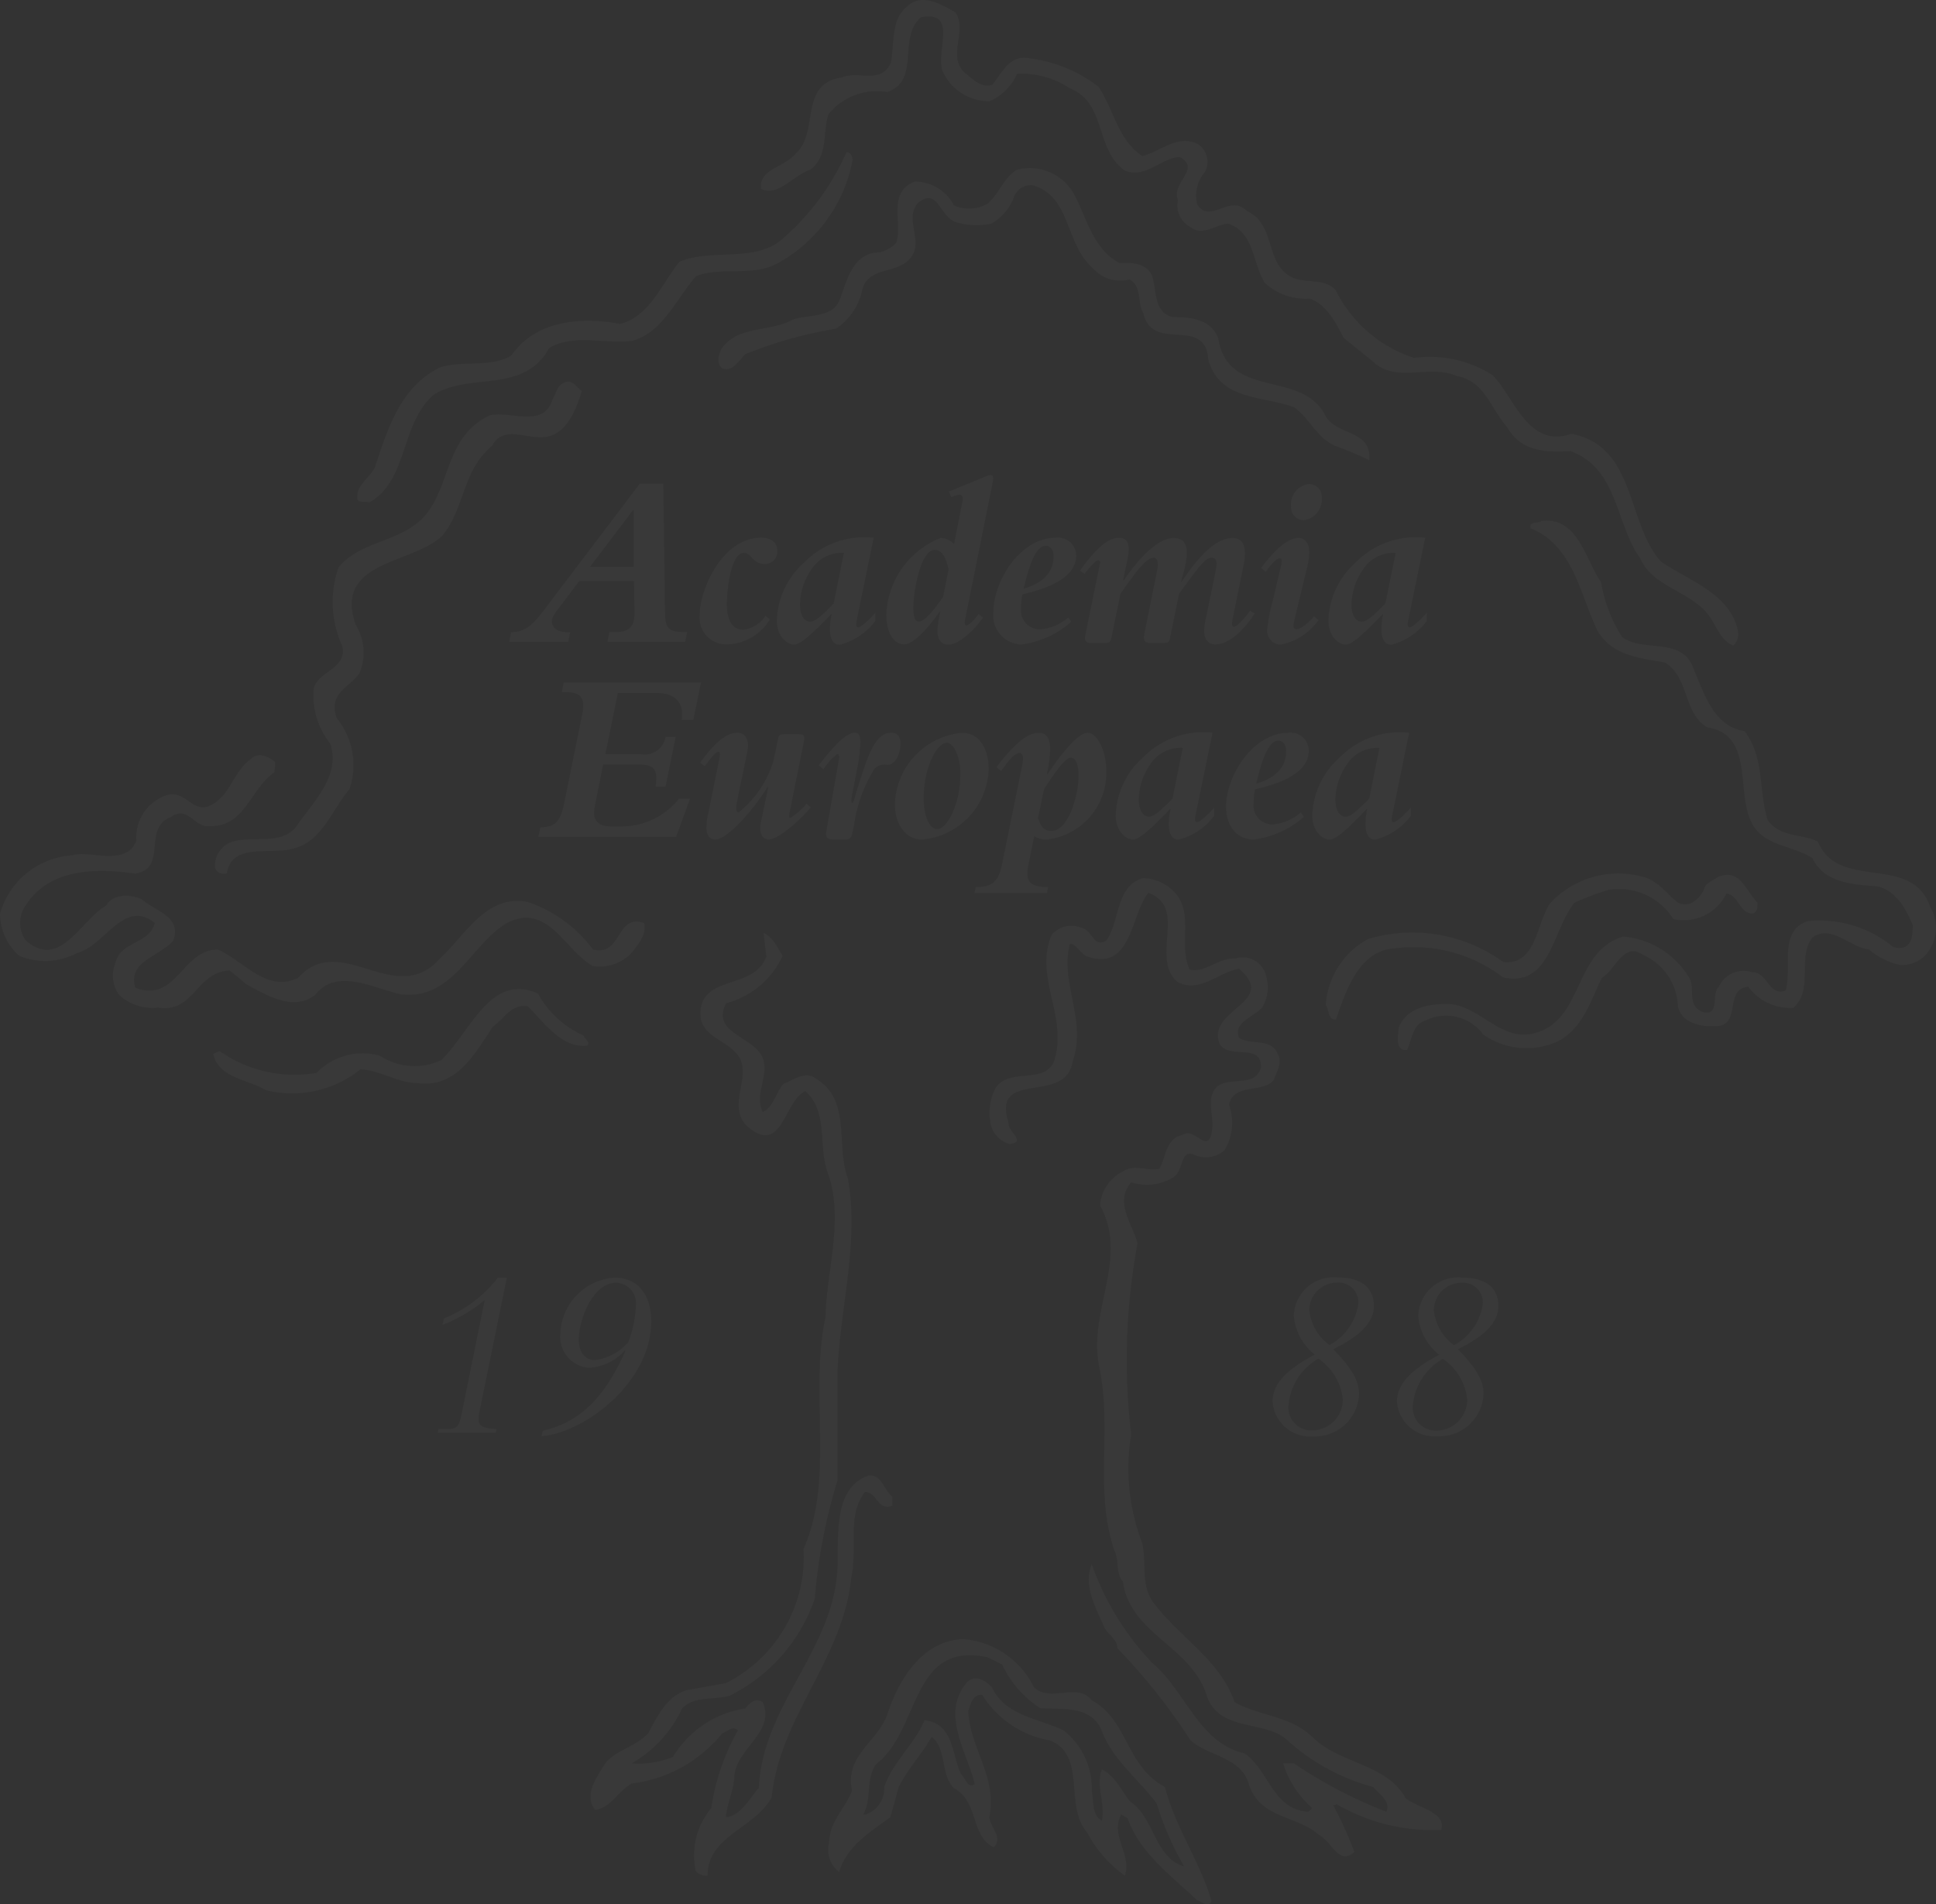<svg xmlns="http://www.w3.org/2000/svg" xmlns:xlink="http://www.w3.org/1999/xlink" width="762.591" height="750.237" viewBox="0 0 762.591 750.237">
  <rect x="0" y="0" width="762.591" height="750.237" fill="#333333" stroke="none"/>
  <defs>
    <clipPath id="clip-path">
      <rect id="Rectangle_167" data-name="Rectangle 167" width="762.591" height="750.237" fill="none"/>
    </clipPath>
  </defs>
  <g id="Group_39" data-name="Group 39" transform="translate(0 0)" opacity="0.03">
    <g id="Group_38" data-name="Group 38" transform="translate(0 0)" clip-path="url(#clip-path)">
      <path id="Path_3526" data-name="Path 3526" d="M363.5,67.814c-4.016,4.1-7.05,7.137-9.3,7.137-2.445,0-4.016-2.75-4.016-6.744A25.216,25.216,0,0,1,356.3,52.36a14.458,14.458,0,0,1,11.273-4.5m11.645-5.959a33.117,33.117,0,0,0-27.491,9.822,31.8,31.8,0,0,0-10.651,22.765c0,6.744,4.464,9.527,6.744,9.527,2.925,0,8.512-5.708,14.667-12h.164a25.675,25.675,0,0,0-.677,6.188c0,3.678,1.375,5.871,3.907,5.871a25.673,25.673,0,0,0,13.991-9.418V71.382c-2.084,2.445-5.675,5.795-6.744,5.795s-.895-1.572-.393-3.743ZM326.351,29.617a5.054,5.054,0,0,0,4.725,5.358c.12.011.24.011.36.011a8.173,8.173,0,0,0,7.028-8.8,5,5,0,0,0-4.518-5.435,4.931,4.931,0,0,0-.567-.022,8.067,8.067,0,0,0-7.028,8.905m9.08,43.195c-2.445,2.837-5.282,5.086-6.832,5.086s-1.462-1.091-.818-3.907l4.8-19.928a31.535,31.535,0,0,0,.982-6.548c0-3.274-1.692-5.566-4.191-5.566-3.711,0-8.632,3.514-14.788,11.863l1.855,1.517c1.768-2.641,4.191-5.337,5.391-5.337s.873,1.55.48,3.4l-3.034,12.812a72.836,72.836,0,0,0-2.335,11.939,5.461,5.461,0,0,0,5.02,5.86l.24.011a23.868,23.868,0,0,0,14.995-9.68Zm-25.177-2.183c-2.728,3.678-5.369,6.319-6.352,6.319s-.895-1.353-.48-3.274l4.365-21.587c1.179-5.795.109-10.095-4.365-10.095-6.493,0-12.812,6.352-20.179,17.232l-.164-.229c3.121-10.346,3.678-17-3.034-17-5.566,0-12.845,6.744-19.589,16.7l-.2-.284,1.692-8.01c1.157-5.588.36-8.512-3.339-8.512-4.213,0-8.993,4.016-15.377,12.932L245,56.158c2.084-2.619,4.365-5.337,5.369-5.337s.818.764.589,1.823l-5.675,27.884c-.393,1.888.426,2.87,2.357,2.87h4.977c2.335,0,2.608-.393,3.121-2.641l3.427-16.763c5.675-8.12,10.095-14.187,13.1-14.187,1.375,0,1.943,1.746,1.462,4.365l-5.162,25.646c-.567,2.837.48,3.536,2.357,3.536h5.086c2.445,0,2.445-.622,2.837-2.641l3.427-16.752c7.137-9.822,10.259-14.187,12.7-14.187,1.375,0,2.052.786,2.052,2.335a15.71,15.71,0,0,1-.393,3.034l-3.743,18.182a25.385,25.385,0,0,0-.764,5.282c0,3.274,1.692,5.315,4.3,5.315,4.693,0,10.171-3.962,15.65-12.147Zm-77.463-21.39c0,6.188-3.994,10.455-11.721,12.7,2.052-8.905,4.693-16.894,8.731-16.894,1.855,0,3.012,1.746,3.012,4.191M238.63,73.27a19.053,19.053,0,0,1-10.913,4.693,7.443,7.443,0,0,1-7.759-7.116,9.111,9.111,0,0,1,.033-1.091,26.567,26.567,0,0,1,.589-5.566c13.1-2.947,21.139-7.847,21.139-15.18a7.1,7.1,0,0,0-7.028-7.181,6.14,6.14,0,0,0-.895.044c-14.307,0-24.653,17.287-24.653,29.15a11.4,11.4,0,0,0,9.767,12.834,10.153,10.153,0,0,0,1.146.1,36.562,36.562,0,0,0,19.731-8.938Zm-49.306-8.185c-3.121,4.78-7.334,9.822-9.364,9.822-1.692,0-2.357-1.462-2.357-5.457,0-6.352,2.837-22.765,8.4-22.765,2.554,0,4.3,2.412,5.457,7.7Zm13.991,6.832c-2.183,2.925-4.016,4.5-4.693,4.5s-.96-.567-.7-1.964L208.836,20.21c.393-1.768.284-3.067-.818-3.067a11.6,11.6,0,0,0-2.619.895l-13.893,5.686,1.091,2.183a11.886,11.886,0,0,1,3.034-.982c1.353,0,1.572,1.211,1.266,2.837L193.623,44.4a7.52,7.52,0,0,0-5.282-2.445,33.978,33.978,0,0,0-21.412,30.208c0,7.17,2.947,11.743,7.05,11.743S184.434,76.1,188.057,70.9h.175a45.011,45.011,0,0,0-1.157,7.53c0,3.6,1.55,5.588,4.365,5.588,4.1,0,9.975-5.588,13.6-10.6Zm-57.12-4.1c-3.994,4.1-7.028,7.137-9.244,7.137-2.445,0-4.016-2.75-4.016-6.744A25.232,25.232,0,0,1,139,52.36a14.328,14.328,0,0,1,11.219-4.5Zm15.77-25.908a33.05,33.05,0,0,0-27.458,9.822,31.727,31.727,0,0,0-10.684,22.765c0,6.744,4.5,9.527,6.744,9.527,2.925,0,8.491-5.708,14.668-12h.2a24.642,24.642,0,0,0-.7,6.188c0,3.678,1.375,5.871,3.907,5.871a25.634,25.634,0,0,0,13.991-9.418V71.382c-2.019,2.445-5.653,5.795-6.744,5.795s-.84-1.572-.393-3.743ZM119.325,72.714a12.015,12.015,0,0,1-8.731,5.391c-4.213,0-6.461-3.536-6.461-10.095,0-4.78,1.375-20.146,6.744-20.146,3.067,0,3.274,4.365,8.043,4.365a4.868,4.868,0,0,0,5.1-4.627c0-.2,0-.382-.011-.568,0-3.209-2.477-5.173-6.264-5.173-15.573,0-24.337,20.626-24.337,30.557a10.45,10.45,0,0,0,9.364,11.437,9.226,9.226,0,0,0,1.735.033,20.054,20.054,0,0,0,16.556-9.822ZM67.443,53.343h-17.2L67.16,31.057h.284Zm.109,5.675.2,12.419c.087,5.762-2.554,7.639-7.443,7.639H57.861l-.786,3.8H87.709l.786-3.8h-.982c-6.461,0-7.639-1.692-7.727-7.476l-.688-51H69.822L31.953,70.575c-4.78,6.264-7.727,8.512-12.812,8.512l-.764,3.8H41.644l.764-3.8H41.142c-5.282,0-7.727-3.656-4.365-7.923l9.189-12.147Z" transform="translate(182.177 169.944)" fill="#fff"/>
      <path id="Path_3527" data-name="Path 3527" d="M346.7,70.354c-4.049,4.1-7.083,7.137-9.3,7.137-2.445,0-4.016-2.728-4.016-6.744A25.109,25.109,0,0,1,339.454,54.9,14.426,14.426,0,0,1,350.7,50.4m11.721-5.959a33.051,33.051,0,0,0-27.458,9.822,31.647,31.647,0,0,0-10.684,22.765c0,6.744,4.5,9.495,6.744,9.495,2.947,0,8.545-5.675,14.668-12h.2a26.506,26.506,0,0,0-.644,6.155c0,3.711,1.353,5.871,3.874,5.871a25.72,25.72,0,0,0,13.969-9.385V73.89c-2.052,2.445-5.653,5.762-6.744,5.762s-.873-1.55-.36-3.711Zm-48.477,7.334c0,6.155-4.016,10.422-11.721,12.7,2.019-8.905,4.693-16.916,8.731-16.916,1.888,0,3.034,1.768,3.034,4.213m5.795,24.009a19.093,19.093,0,0,1-10.913,4.725,7.407,7.407,0,0,1-7.738-7.061,6.7,6.7,0,0,1,.033-1.146,25.966,25.966,0,0,1,.567-5.588c13.1-2.925,21.139-7.814,21.139-15.148a7.085,7.085,0,0,0-7-7.181,6.521,6.521,0,0,0-.928.044c-14.275,0-24.653,17.287-24.653,29.117,0,7.759,4.365,12.932,10.913,12.932a36.36,36.36,0,0,0,19.731-8.905Zm-50.561-5.457c-3.994,4.1-7.028,7.137-9.276,7.137-2.445,0-4.016-2.728-4.016-6.744a25.231,25.231,0,0,1,6.068-15.846,14.426,14.426,0,0,1,11.241-4.5Zm15.77-25.908A33.117,33.117,0,0,0,257.5,54.246a31.652,31.652,0,0,0-10.651,22.765c0,6.744,4.464,9.495,6.744,9.495,2.925,0,8.491-5.675,14.667-12h.2a24.386,24.386,0,0,0-.7,6.155c0,3.711,1.375,5.871,3.907,5.871a25.6,25.6,0,0,0,13.969-9.385V73.868c-2.019,2.445-5.62,5.762-6.712,5.762s-.873-1.55-.426-3.711ZM218.6,66.709c4.213-6.657,8.436-12.419,10.455-12.419s3.143,2.445,3.143,7.334c0,6.548-3.623,21.5-10.761,21.5-2.532,0-4.016-1.462-5.195-5.064Zm-3.82,18.465a8.286,8.286,0,0,0,5.282,1.288,26.447,26.447,0,0,0,23.071-27.283c0-7.53-3.623-14.755-7.334-14.755s-10.171,7.923-15.846,16.37l-.207-.142a48.042,48.042,0,0,0,1.266-9.582c0-4.5-1.462-6.635-4.5-6.635-5.282,0-11.241,6.439-16.7,13.576l1.91,1.484c3.623-5.118,5.588-7.05,7.17-7.05,1.823,0,1.55,2.641,1.091,4.889l-8.01,39.288c-1.375,6.548-3.94,8.6-10.259,8.6l-.5,2.357h28.527l.5-2.357c-7.137,0-9.1-2.183-7.847-8.491ZM171.215,70.136c0-11.83,5.086-21.728,9.08-21.728,2.816,0,5.369,5.675,5.369,12.147,0,12.114-5.369,21.827-9.08,21.827-3.143,0-5.369-5.14-5.369-12.2m-11.35,2.335c0,8.207,4.365,13.991,10.651,13.991a28.773,28.773,0,0,0,26.3-27.687c0-8.731-4.136-14.362-10.455-14.362a29.044,29.044,0,0,0-26.5,28.047M131.719,58.8a25.943,25.943,0,0,1,5.391-5.959c1.266,0,.677,2.248.393,3.82L132.9,82.937c-.48,2.75.229,3.536,2.75,3.536h4.365a2.6,2.6,0,0,0,3.023-2.084,2.49,2.49,0,0,0,.044-.491l.7-3.121a56.991,56.991,0,0,1,8.01-22.121,5.327,5.327,0,0,1,5.086-1.55c2.816,0,5.195-3.8,5.195-8.4,0-2.75-1.288-4.3-3.536-4.3-5.675,0-8.6,6.744-12.114,17.876l-1.888,5.871c-.764,3.034-1.091,3.907-1.462,3.907s-.36-.677-.284-1.943l2.052-10.651A66.419,66.419,0,0,0,146.3,48.189c0-2.619-.677-3.8-2.183-3.8-3.339,0-8.436,5.173-14.275,12.9ZM107.011,80.012c-.764,3.8.7,6.461,3.034,6.461,3.711,0,11.35-6.461,16.719-12.616l-1.659-1.55a26.258,26.258,0,0,1-6.264,5.566c-.764,0-.764-.393-.48-1.888l5.675-28.156c.5-2.183,0-2.837-2.357-2.837H116.7c-2.084,0-2.554.306-2.837,1.768l-1.855,8.8A41.407,41.407,0,0,1,98.324,75.789c-.895,0-1.288-1.091-.7-3.907l4.213-20.55c.764-3.678-.7-6.919-3.94-6.919-4.365,0-9.08,3.907-14.755,11.83L85,57.6c2.357-3.121,4.245-5.653,5.118-5.653,1.157,0,.84,1.375.36,3.8l-4.1,20.353a24.929,24.929,0,0,0-.764,5.675c0,3.034,1.233,4.693,3.514,4.693,4.584,0,14.362-10.761,20.626-20.735l.2.2ZM44.958,56.941H58.873c6.319,0,7.7,2.052,6.712,8.731h3.94l3.994-19.644H69.524A8.312,8.312,0,0,1,60,52.893l-.055-.011H45.831l4.922-24.14H65.7c5.566,0,11.35,2.019,10.171,10.651h4.584l3.034-14.755H29.418l-.786,3.8H30.4c6.046,0,7.508,2.75,6.319,8.6L29.691,71.664c-1.462,7.225-3.121,9.975-9.473,9.975l-.786,3.8H73.7L79.161,70.4H74.8A28.8,28.8,0,0,1,52,81.311H48.287c-5.369,0-7.814-2.281-6.635-7.923Z" transform="translate(192.636 244.244)" fill="#fff"/>
      <path id="Path_3528" data-name="Path 3528" d="M90.892,71.525a20.839,20.839,0,0,1-13.151,7.083c-3.852,0-6.352-3.176-6.352-7.978,0-7.781,5.391-22.481,14.788-22.481a8.122,8.122,0,0,1,7.748,8.469c-.011.2-.022.382-.044.578A47.076,47.076,0,0,1,90.9,71.525M56.722,108.631c16.665-1.353,43.195-20.943,43.195-45.3,0-10.6-5.369-17.2-14.395-17.2A22.921,22.921,0,0,0,64.11,68.109,12.252,12.252,0,0,0,74.969,81.62l.36.033a20.3,20.3,0,0,0,14.187-6.832l.2.229c-7.868,17.625-17.287,27.905-32.544,31.4Zm-17.2-62.479A51.254,51.254,0,0,1,18.274,62.194l-.567,2.554a60.033,60.033,0,0,0,16.61-9.757L25.182,100.02c-1.091,4.976-1.713,5.762-6.122,5.762h-2.9L15.8,107.3H38.65l.36-1.517c-6.712-.393-7.781-1.6-6.8-6.548L43.059,46.119Z" transform="translate(156.601 457.193)" fill="#fff"/>
      <path id="Path_3529" data-name="Path 3529" d="M112.983,78.274A21.95,21.95,0,0,1,122.6,94.436a12.178,12.178,0,0,1-12.114,12.081,9.009,9.009,0,0,1-9.32-8.676c-.011-.338,0-.677.022-1.015a23.463,23.463,0,0,1,11.808-18.553m4.442-5.369a19.542,19.542,0,0,1-7.978-13.915A10.907,10.907,0,0,1,120.48,48.306a7.743,7.743,0,0,1,8.261,7.181,7.547,7.547,0,0,1,0,.993,21.841,21.841,0,0,1-11.3,16.37m1.517,1.626c9.887-4.922,15.933-10.171,15.933-17s-4.5-11.219-14.307-11.219a15.707,15.707,0,0,0-17.221,14.035c-.033.338-.055.677-.065,1.026a21.808,21.808,0,0,0,8.261,15.344C102.833,81.3,94.921,86.972,94.921,95.124a14.776,14.776,0,0,0,15.824,13.653l.218-.022A17.373,17.373,0,0,0,129.036,92.1v-.066c0-5.729-3.481-10.739-10.095-17.57M63.993,78.208a22.055,22.055,0,0,1,9.615,16.163,12.186,12.186,0,0,1-12.081,12.081,9.021,9.021,0,0,1-9.353-8.665c-.011-.338,0-.688.022-1.026A23.394,23.394,0,0,1,64,78.208m4.365-5.369a19.638,19.638,0,0,1-7.978-13.915A10.976,10.976,0,0,1,71.468,48.24a7.743,7.743,0,0,1,8.261,7.181,7.547,7.547,0,0,1,0,.993,21.9,21.9,0,0,1-11.35,16.37m1.55,1.626c9.887-4.889,15.933-10.171,15.933-17S81.334,46.188,71.556,46.188a15.662,15.662,0,0,0-17.178,14c-.044.349-.065.709-.076,1.059a21.844,21.844,0,0,0,8.24,15.344c-8.731,4.638-16.61,10.313-16.61,18.465a14.764,14.764,0,0,0,15.682,13.784l.317-.022A17.376,17.376,0,0,0,80,92.188V92.1c0-5.73-3.46-10.739-10.095-17.57" transform="translate(455.329 457.058)" fill="#fff"/>
      <path id="Path_3530" data-name="Path 3530" d="M104.194,4.969c4.66,7.563-3.274,16.556,3.274,23.409,3.274,2.5,6.461,6.439,11.153,5.031,3.6-4.365,6.854-12.223,14.788-10.422A56.274,56.274,0,0,1,160.42,34.118c6.122,8.993,7.563,20.877,17.287,27.349,7.246-1.8,13.347-8.261,21.27-5.031a8.25,8.25,0,0,1,3.47,11.143l-.2.349a14.243,14.243,0,0,0-2.892,12.594c5.064,7.956,12.954-4.3,19.448,2.554,11.917,5.391,6.854,20.855,18.04,26.247,5.369,2.5,13.292,0,17.254,5.391a52.665,52.665,0,0,0,30.634,26.279,45.892,45.892,0,0,1,31,6.832c8.294,8.294,14.056,29.149,30.972,23.049,25.6,5,21.608,34.923,35.3,50.365,11.153,7.563,27.01,12.594,30.274,26.956a6.162,6.162,0,0,1-1.8,6.155c-5.762-2.5-6.832-9.025-10.793-13.325-7.923-8.654-20.943-10.062-25.941-21.216-9.757-13.685-8.632-35.272-27.4-42.1-9.691.7-19.786,0-24.871-9.385-6.461-7.192-8.993-18.323-19.786-20.124-11.186-5.031-24.173,3.274-33.526-6.122l-11.186-8.993c-2.87-5.762-6.832-13.325-13.325-15.453a23.69,23.69,0,0,1-17.625-6.122c-5.064-7.923-3.994-19.786-14.449-23.409-5.031.393-10.062,5.064-14.755,1.462a9.683,9.683,0,0,1-5.064-10.793c-2.87-6.832,9.364-12.256.731-16.916-7.53.36-13.325,8.632-21.608,5.391-11.885-8.261-7.192-26.618-21.608-32.4A34.216,34.216,0,0,0,128.4,29.109,21.209,21.209,0,0,1,117.585,39.9,20.062,20.062,0,0,1,99.567,29.109C95.2,21.917,106.061,3.9,90.575,6.824c-9.385,7.9,0,24.817-13.347,29.466a24.345,24.345,0,0,0-23.071,8.654c-2.5,7.192,0,16.523-7.192,21.925-6.832,2.183-12.616,10.793-19.426,7.563-1.091-7.923,9.669-8.632,13.685-14.024,9.331-8.261,1.091-27.349,17.985-29.881,6.832-2.87,15.486,2.892,19.448-5.762,1.43-7.563,0-17.287,6.493-22.285,5.675-5.413,13.587-.753,19.044,2.488" transform="translate(272.239 -0.003)" fill="#fff"/>
      <path id="Path_3531" data-name="Path 3531" d="M167.053,18.326C171.418,27.319,174.278,38.451,184,43.5c6.1-.36,12.256.36,13.325,7.192,1.091,4.693.731,12.932,7.923,14.056,7.225,0,15.148,1.091,17.647,8.632,3.962,23.747,32.063,12.223,41.787,29.466,3.962,8.993,18.749,5.762,17.647,18.323q-6.172-3-12.627-5.369c-7.563-2.554-10.793-11.153-16.948-15.486-12.594-4.66-29.171-2.532-33.831-18.716-1.091-17.625-21.979-2.5-25.581-18.356-2.532-3.962-.36-10.422-5.391-13.292A14.467,14.467,0,0,1,173.5,45.588c-11.153-9.724-8.6-28.44-23.747-32.74a7.138,7.138,0,0,0-7.639,5.391,20.6,20.6,0,0,1-8.654,9.724,27.551,27.551,0,0,1-14.362-.731c-6.155-2.532-6.886-14.056-14.788-7.17-5.064,6.439,2.5,14.722-2.532,21.194C96.749,48.109,85.2,44.529,82.671,53.871A24.36,24.36,0,0,1,72.216,69.357,167.292,167.292,0,0,0,36.551,79.386c-2.5,2.532-5.391,7.563-9.364,5.391-2.183-2.183-1.091-5.391,0-7.563,6.493-9.331,19.48-6.461,28.1-11.492,6.493-2.183,16.217-.338,18.749-8.632C76.571,50.2,78.7,41.244,86.993,39.444a12.407,12.407,0,0,0,9.025-3.94c2.532-7.923-3.623-19.786,7.192-24.14a17.453,17.453,0,0,1,15.519,9.364,14.555,14.555,0,0,0,13.292-.677c4.365-3.656,6.155-10.117,11.546-13.347a20.017,20.017,0,0,1,23.409,11.524" transform="translate(257.028 60.151)" fill="#fff"/>
      <path id="Path_3532" data-name="Path 3532" d="M207.982,8.907a58.791,58.791,0,0,1-29.6,40.445c-9.636,5.315-22.089,1.157-31.987,5C138.759,63,133.106,76.81,121.079,79.865c-10.913,1.288-22.994-2.87-32.6,2.816-9.822,18.3-31.474,9.364-45.585,18.5-13.151,11.612-9.822,33.755-25.373,42.409-1.375-1.091-5.086.84-4.584-2.39-.109-5.031,5.391-7.639,7.028-11.885,5.064-15.279,10.095-31.256,25.264-38.873,8.731-3.176,20.179.229,28.375-4.835,9.636-13.969,27.742-15.279,42.78-12.452,11.634-2.7,16.577-16.163,23.464-24.479,12.168-5.227,28.866.2,39.681-8.261a96.963,96.963,0,0,0,26.1-34.923c1.8.087,2.445,1.964,2.39,3.372" transform="translate(127.81 54.434)" fill="#fff"/>
      <path id="Path_3533" data-name="Path 3533" d="M152.3,17.481c-2.183,7.192-5.795,16.556-13.718,17.985s-16.916-5.031-21.608,3.6c-11.524,9.364-10.793,24.479-19.448,35.239C86,85.831,54.3,84.03,63.272,109.611a20.814,20.814,0,0,1,1.462,19.055c-4.365,6.1-12.256,7.53-8.993,17.625a29.2,29.2,0,0,1,5.031,28.08c-6.832,7.9-10.815,20.855-22.318,23.387-8.632,2.532-24.14-2.532-25.941,9.724-2.892.7-5.064-1.091-4.725-3.623a10.052,10.052,0,0,1,7.225-8.971c7.923-2.183,18.378,1.43,24.511-5.391,6.493-9.757,18.018-20.179,13.685-33.133a30.474,30.474,0,0,1-6.493-21.958c2.183-6.832,13.325-7.563,11.186-16.577a41.747,41.747,0,0,1-1.43-30.917c8.993-10.793,24.85-9.724,34.2-20.517,10.117-12.256,7.956-30.939,25.21-39.288,7.639-2.183,21.641,5.391,24.9-6.461,1.8-2.87,1.8-6.1,5.73-6.832,2.532-.393,3.962,2.5,5.795,3.6" transform="translate(76.866 136.582)" fill="#fff"/>
      <path id="Path_3534" data-name="Path 3534" d="M130.533,43.081a58.568,58.568,0,0,0,8.24,21.554c8.731,6.493,24.173-.7,28.495,13.347,3.962,8.971,7.639,21.925,19.786,23.726,7.923,10.455,5.457,23.049,9.025,34.923,5.031,7.225,13.718,5.391,19.873,8.654,8.207,19.786,37.105,4.3,44.3,25.886a15.759,15.759,0,0,1,.338,15.486,12.642,12.642,0,0,1-12.223,7.192,26.32,26.32,0,0,1-12.277-6.122c-7.563-.7-14.755-10.062-22.34-4.66-6.1,7.923.731,20.517-7.53,27.709a20.47,20.47,0,0,1-17.68-8.294c-9.724.731-2.532,15.115-12.594,15.486-6.122.338-13.718-1.091-15.18-7.923A22.918,22.918,0,0,0,147.078,189.9c-7.639-5.391-10.815,5.795-16.185,8.993-4.365,8.654-7.225,19.426-16.97,24.85a29.6,29.6,0,0,1-29.881-2.532,18.055,18.055,0,0,0-22.678-5.457c-5.031,1.462-5.457,7.639-7.192,11.546-5.064.731-3.6-6.122-3.274-9.025,3.274-7.9,12.649-9.364,20.572-8.993,12.223,1.462,20.212,15.519,33.831,11.153,18.356-5.73,14.416-31.649,33.831-37.8a33.711,33.711,0,0,1,26.3,16.577c2.183,3.962-1.091,10.062,4.638,12.987,7.639,2.5,3.623-6.886,6.832-9.757a10.715,10.715,0,0,1,13.041-5.762c6.461,0,6.461,9.724,13.325,7.225,2.5-9.385-2.87-23.409,8.654-27.349A45.646,45.646,0,0,1,245.4,186.613a6.29,6.29,0,0,0,5.064,0c2.925-1.8,2.554-5.031,2.925-8.261-2.554-6.122-6.548-14.024-14.416-15.486-9.757-.731-20.572-1.43-25.264-11.153-7.923-5.031-19.055-4.66-23.747-13.663-6.548-12.223,1.091-34.923-17.647-37.8-9.756-6.1-6.854-19.393-16.577-25.515-9.757-1.823-20.877-2.554-26.672-12.649-6.832-14.024-9.364-33.417-26.334-40.27-.731-2.892,2.87-1.8,4.365-2.892,14.417-1.768,17.287,15.486,23.464,24.14" transform="translate(500.137 186.296)" fill="#fff"/>
      <path id="Path_3535" data-name="Path 3535" d="M108.457,29.993l-.338,3.962C98.362,40.808,96.572,55.6,82.538,55.2c-6.155.731-8.316-8.294-15.148-3.6C55.865,55.967,66.3,71.725,53.333,73.919,37.847,71.736,19.5,71.736,10.084,86.513a11.917,11.917,0,0,0,0,13.664c13.576,11.885,21.641-7.9,31.725-13.664,2.87-5.031,10.095-4.365,14.056-2.5,5.031,4.66,16.217,6.832,12.256,16.523-5.762,6.122-18.04,8.294-14.788,18.356,16.228,6.122,18.389-15.082,32.445-15.082,10.095,4.365,19.448,17.287,31.649,11.153,16.916-18.716,38.2,12.256,55.843-7.563,10.062-9.331,18.378-25.548,34.6-22.318a52.729,52.729,0,0,1,25.679,18.727c11.524,2.892,9.025-14.395,20.179-10.422,1.091,4.693-2.5,8.632-5.391,12.256a17.476,17.476,0,0,1-14.788,4.693c-11.153-6.122-17.68-25.243-33.9-16.948-14.395,8.632-21.216,30.557-41.765,28.08-10.455-2.183-25.243-10.793-33.831.338-8.654,6.493-19.142,0-27.032-4.3l-6.493-5.391c-13.041.306-14.133,16.861-28.156,14.613a19.64,19.64,0,0,1-15.442-4.977,13.046,13.046,0,0,1-1.462-12.594c1.768-8.632,13.663-7.53,15.486-15.824-12.277-9.691-19.448,8.993-30.634,11.885A26.515,26.515,0,0,1,7.607,106.31,22.274,22.274,0,0,1,0,89.743,31.646,31.646,0,0,1,28.495,66.705c6.8-2.183,21.216,4.66,25.21-5.762A17.55,17.55,0,0,1,64.858,43.3c8.261-3.274,10.815,7.563,18.356,3.6,7.956-4.3,8.316-12.954,15.879-18.323,2.892-2.892,7.192-.36,9.364,1.408" transform="translate(0 270.244)" fill="#fff"/>
      <path id="Path_3536" data-name="Path 3536" d="M186.559,43.013c4.365,2.183,7.956-1.091,10.095-4.66.36-2.892,3.623-3.994,5.762-5.457,8.654-3.6,10.815,5.457,15.519,10.095,0,1.8,0,3.6-1.823,4.365-5.391,0-5.391-7.192-10.422-7.923A18.675,18.675,0,0,1,184.781,49.5a25.331,25.331,0,0,0-25.548-11.524,114.967,114.967,0,0,0-13.38,5.064c-8.654,10.455-9.364,33.449-28.1,29.466a58.021,58.021,0,0,0-42.5-11.492c-14.416.7-19.448,16.916-23.409,28.08-3.274,0-2.532-3.6-3.994-5.762A32.054,32.054,0,0,1,64.417,57.386a60.894,60.894,0,0,1,53.312,8.993c12.987,1.43,12.987-14.755,18.411-23.016a36.625,36.625,0,0,1,38.2-10.062c5.729,2.5,7.563,6.1,12.256,9.691" transform="translate(474.363 312.576)" fill="#fff"/>
      <path id="Path_3537" data-name="Path 3537" d="M153.6,54.071c.36,1.43,2.87,2.5,1.408,3.962-10.062,1.091-16.894-9.025-23.387-15.486-6.493-1.091-9.025,4.638-13.718,7.923-7.192,10.761-14.395,24.479-29.881,22.285-7.639,0-14.417-5-22.34-5.391a43.012,43.012,0,0,1-37.105,8.261c-7.192-4.267-19.087-5-20.877-14.395l2.5-1.091a51.325,51.325,0,0,0,38.2,8.6,25.188,25.188,0,0,1,24.893-6.766,25.015,25.015,0,0,0,24.14,1.8c11.153-10.422,19.448-34.923,38.2-26.247a38.186,38.186,0,0,0,18.018,16.556" transform="translate(76.303 353.913)" fill="#fff"/>
      <path id="Path_3538" data-name="Path 3538" d="M108.1,36.752c8.6,8.294,1.8,21.248,6.461,30.972,6.122,1.43,11.186-4.693,18.018-4.365a9.492,9.492,0,0,1,11.928,6.166,9.916,9.916,0,0,1,.327,1.364,15.072,15.072,0,0,1-1.8,11.885c-3.274,3.623-11.524,5.762-9.025,11.885,4.693,2.87,12.616,0,15.148,6.1,2.183,3.6-.36,7.192-1.462,10.455-4.267,5.369-15.824,1.091-17.647,9.724a20.873,20.873,0,0,1-1.768,17.963,11.1,11.1,0,0,1-11.917,1.823c-5.391-2.532-4.3,6.1-7.9,8.632a19.945,19.945,0,0,1-16.948,2.183c-6.832,7.923.7,16.577,2.5,24.118a249.757,249.757,0,0,0-2.5,75.2A82.132,82.132,0,0,0,95.876,293.7c1.8,7.9-.731,16.894,4.66,23.747,10.455,13.685,25.974,22.318,31.725,38.873,9.364,5.369,21.979,5.369,30.557,13.663,10.815,10.793,29.2,10.422,36.756,24.118,4.693,3.962,16.217,5.391,14.056,12.561A75.073,75.073,0,0,1,172.542,396.6l-1.43.36a144.448,144.448,0,0,1,8.294,18.356c-6.122,5.762-8.993-4.365-14.078-6.8-8.567-7.639-22.678-6.155-27.349-19.447-2.892-11.153-15.486-11.153-23.071-17.647a232.984,232.984,0,0,0-28.833-36.309c0-3.6-3.6-5.457-5.031-7.923-3.274-7.9-8.632-16.577-5.064-25.21a109.267,109.267,0,0,0,23.78,38.84c13.325,11.186,18.378,31.649,36.429,35.665,9.724,6.8,11.132,22.285,25.177,23.016l1.462-1.43a39.2,39.2,0,0,1-11.492-17.647H155.6a183.311,183.311,0,0,0,36.429,19.087c1.8-4.3-2.892-6.854-5.064-9.724a81.915,81.915,0,0,1-34.6-19.055c-8.971-7.192-25.908-2.892-30.972-16.577-5.762-19.753-30.274-24.446-33.166-45.334-2.837-3.208-1.43-8.261-3.209-11.863-8.316-24.118-.764-47.866-6.155-73.021-4.365-21.979,11.885-42.464.36-63.3a16.292,16.292,0,0,1,8.993-13.347c4.693-3.209,9.385,0,14.449-1.091,2.5-4.66,2.5-11.885,8.993-13.325,5-3.274,9.724,7.563,11.524-.731,1.43-6.461-2.532-12.954,1.8-17.985,5.031-4.693,15.519.36,17.647-7.923.36-10.761-15.519-1.43-16.916-11.492-1.462-11.885,23.049-14.755,8.261-27.349-8.261,1.43-15.846,10.095-24.479,5.031C99.051,62.7,113.806,43.278,98.32,37.5c-6.832,7.923-6.493,30.972-23.78,25.177-2.892-.731-4.671-5.369-7.192-5.031-3.962,15.486,6.832,29.881,1.091,46.425-2.87,17.254-32.063,2.5-25.21,24.118-.338,3.274,7.192,7.53.36,8.261a10.463,10.463,0,0,1-7.563-8.632,21.477,21.477,0,0,1,2.183-13.685c6.1-8.294,20.517-.36,23.387-11.863,4.365-16.916-8.261-32.042-1.43-48.2a10.209,10.209,0,0,1,11.524-2.892c5.064,1.091,4.693,8.261,10.117,5.031C87.2,48.287,85.432,34.624,96.225,31.7a17.475,17.475,0,0,1,11.885,5.064" transform="translate(354.059 314.242)" fill="#fff"/>
      <path id="Path_3539" data-name="Path 3539" d="M97.026,42.641A34.142,34.142,0,0,1,74.708,61.357C68.553,73.58,86.571,74.311,89.463,83.675c1.8,7.53-3.6,13.292-.338,20.517,4.3-1.823,5.031-7.563,8.261-11.153,3.962-1.43,8.632-5.391,12.987-1.823,13.685,8.294,7.563,26.279,12.256,38.873,4.66,24.479-2.892,50.725-3.994,75.913V249.2a220.3,220.3,0,0,0-8.993,46.8,67.121,67.121,0,0,1-33.5,38.142c-6.155,1.8-14.078,0-18.749,5.031A48.116,48.116,0,0,1,37.57,360.754a35.678,35.678,0,0,0,16.217-2.5,40.28,40.28,0,0,1,28.484-19.1c1.8-2.183,3.94-4.3,6.854-2.532,5.391,11.885-10.848,18.356-11.186,29.881-.36,5.391-2.87,10.095-3.274,15.486,5.762-.393,9.364-7.563,12.954-11.524,1.462-32.74,29.542-54.327,30.972-86.728.393-13.664-1.43-31.649,12.277-36.341,5.391-.338,5.708,5.391,9.364,8.294v3.6c-6.155,2.183-5.795-5.391-10.815-5.391-7.192,8.993-2.87,23.016-5.391,33.831-3.274,32.041-28.135,54.687-31.332,86.39-6.854,12.594-25.243,15.093-25.243,30.918a5.511,5.511,0,0,1-4.693-1.8,28.968,28.968,0,0,1,6.122-24.817,88.121,88.121,0,0,1,10.455-30.557c-1.8-2.183-3.962.36-6.122,1.091a54.434,54.434,0,0,1-35.665,19.786c-5.762,3.274-7.923,9.385-14.417,10.422-4.66-6.122.731-12.954,3.962-18.356,4.365-5.369,11.885-6.461,16.916-11.863,3.623-6.493,6.886-14.024,14.788-16.916l15.879-2.87a55.653,55.653,0,0,0,30.557-52.9c12.278-27.371,2.183-61.551,8.654-91.421.338-18.324,7.563-38.841.7-57.2-3.6-10.422.36-23.78-8.654-31.649-8.632,3.962-8.993,25.941-23.049,13.685-8.261-8.294,2.892-20.517-3.962-28.375C73.977,75.381,64.592,74.29,64.592,65.33c.36-15.486,20.91-8.993,25.974-22.318l-1.091-9.331c3.6,1.408,5.457,5.73,7.563,8.971" transform="translate(211.286 333.891)" fill="#fff"/>
      <path id="Path_3540" data-name="Path 3540" d="M92.67,66.348c-30.557-6.548-26.3,28.778-43.926,42.1-4.365,6.461-1.43,13.663-5.064,19.786h1.091a10.779,10.779,0,0,0,7.192-10.793c3.274-9.724,12.256-17.287,15.846-26.279C79.334,92.256,78.6,104.828,82.226,112.38c1.768,1.462,2.5,5.795,5.391,3.962C84.725,103.748,73.561,87.967,85.085,75.7c3.274-2.554,6.854,0,9.364,2.5,5.064,11.153,18.411,12.256,28.135,16.916a29.023,29.023,0,0,1,11.153,23.726c.731,3.994,0,9.756,3.962,11.917,1.43-6.832-2.532-14.056,0-20.146,5.064,2.183,7.9,8.6,11.153,12.594,9.757,6.461,9.385,21.925,21.248,25.548a119.1,119.1,0,0,1-10.815-24.817c-7.563-10.095-17.625-17.287-21.979-29.542-4.638-8.971-15.115-7.563-23.747-7.923A40.891,40.891,0,0,1,98.432,69.229m12.616,8.993c6.461,6.122,16.948-2.183,22.711,5.064,14.395,7.9,13.292,25.886,28.811,34.181,3.994,15.792,13.685,29.117,18.378,44.963-1.43,2.87-3.962,0-5.762-.36-9.724-9.331-22.711-18.716-27.371-32.38l-2.532-1.43c-4.365,8.633,4.365,15.824,1.462,24.119a47.863,47.863,0,0,1-14.788-16.916c-9.364-10.455,0-30.557-14.755-36.363A39.446,39.446,0,0,1,90.531,81.136c-3.6-.36-4.693,3.961-5.457,6.461.731,14.755,11.546,25.908,8.294,41.765.36,3.907,5.457,7.869,1.823,11.863-9.385-4.365-5.762-17.985-15.879-23.387-5.391-5.8-2.532-15.115-8.654-20.179-3.6,6.493-9.364,12.616-12.987,19.819L54.4,129.362c-7.9,5.729-17.287,11.492-20.146,21.554a10.721,10.721,0,0,1-3.962-11.525c0-8.261,6.461-13.663,8.993-20.517C36.39,105.243,48.667,100.179,53,89.408c4.3-13.663,13.663-29.542,29.881-30.241a33.925,33.925,0,0,1,28.1,19.087" transform="translate(296.325 586.542)" fill="#fff"/>
    </g>
  </g>
</svg>
